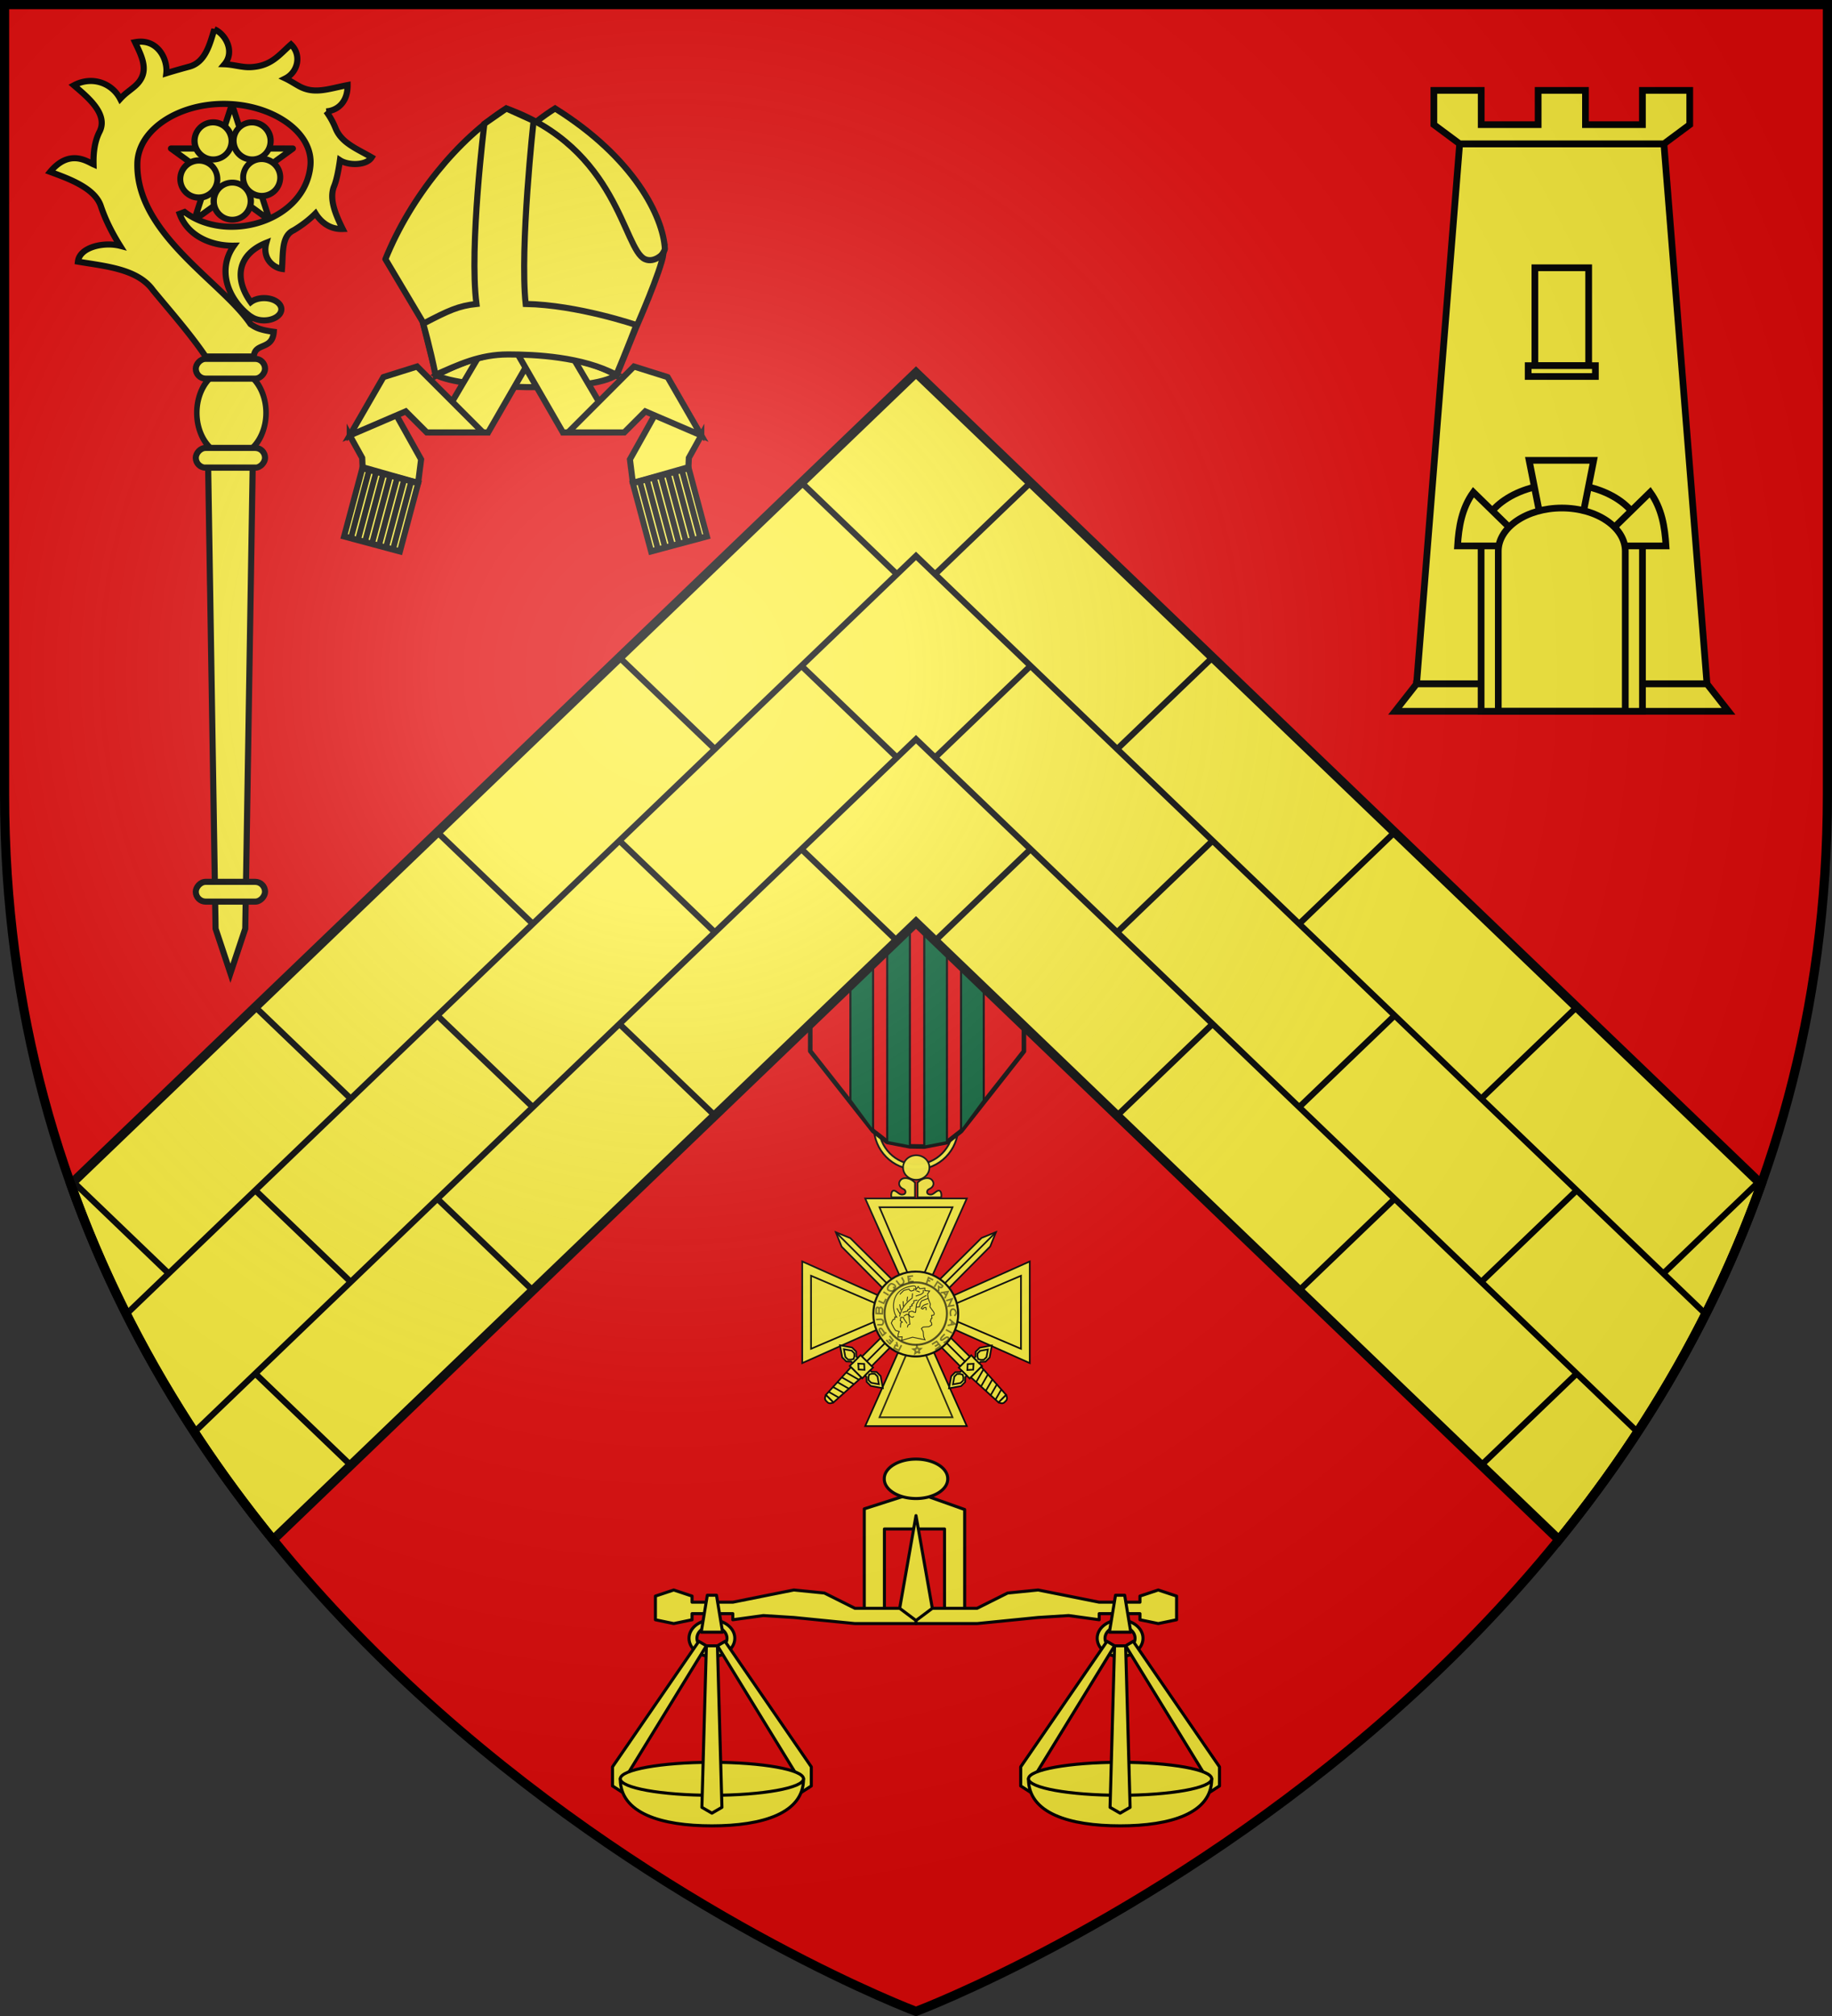 <svg xmlns="http://www.w3.org/2000/svg" xmlns:xlink="http://www.w3.org/1999/xlink" width="600" height="660" version="1.0"><rect width="100%" height="100%" fill="#333333" stroke="none"/><defs><radialGradient id="b" gradientUnits="userSpaceOnUse" cx="-80" cy="-80" r="405"><stop style="stop-color:#fff;stop-opacity:.31" offset="0"/><stop style="stop-color:#fff;stop-opacity:.25" offset=".19"/><stop style="stop-color:#6b6b6b;stop-opacity:.125" offset=".6"/><stop style="stop-color:#000;stop-opacity:.125" offset="1"/></radialGradient><path id="a" d="M-298.5-298.5h597V-40C298.5 246.31 0 358.5 0 358.5S-298.5 246.31-298.5-40v-258.5z"/></defs><g transform="translate(300 300)"><use xlink:href="#a" style="fill:#e20909" width="600" height="660"/><path d="m700 131.615-16.639 37.26h33.278L700 131.615z" style="fill:#fcef3c;fill-opacity:1;stroke:#000;stroke-width:.54;stroke-miterlimit:4;stroke-dasharray:none;stroke-opacity:1" transform="translate(-700 -2)"/><path d="m700 138.005-11.959 27.99h23.918L700 138.005z" style="opacity:.853;fill:#fcef3c;fill-opacity:1;stroke:#000;stroke-width:.54;stroke-miterlimit:4;stroke-dasharray:none;stroke-opacity:1" transform="translate(-700 -2)"/><path d="m700 131.615-37.26 16.638V114.975l37.26 16.64z" style="fill:#fcef3c;fill-opacity:1;stroke:#000;stroke-width:.54;stroke-miterlimit:4;stroke-dasharray:none;stroke-opacity:1" transform="translate(-700 -2)"/><path d="m693.61 131.615-27.99 11.958v-23.918l27.99 11.96zM700 131.615l37.26-16.64V148.254L700 131.615z" style="fill:#fcef3c;fill-opacity:1;stroke:#000;stroke-width:.54;stroke-miterlimit:4;stroke-dasharray:none;stroke-opacity:1" transform="translate(-700 -2)"/><path style="fill:#fcef3c;fill-opacity:1;stroke:#000;stroke-width:.54;stroke-miterlimit:4;stroke-dasharray:none;stroke-opacity:1" d="m706.39 131.615 27.99-11.96v23.918l-27.99-11.958zM700 131.615l-16.639-37.26h33.278L700 131.615z" transform="translate(-700 -2)"/><path style="fill:#fcef3c;fill-opacity:1;stroke:#000;stroke-width:.54;stroke-miterlimit:4;stroke-dasharray:none;stroke-opacity:1" d="m700 125.225-11.959-27.99h23.918L700 125.225z" transform="translate(-700 -2)"/><path style="opacity:1;fill:#fcef3c;fill-opacity:1;stroke:#000;stroke-width:1.5;stroke-miterlimit:4;stroke-dasharray:none;stroke-opacity:1" d="M446.375 325.625v14h16v-14h-16z" transform="rotate(45 39.42 -85.443) scale(.36)"/><path style="opacity:1;fill:#fcef3c;fill-opacity:1;stroke:#000;stroke-width:1.5;stroke-miterlimit:4;stroke-dasharray:none;stroke-opacity:1" d="m621.974 328.286-9.219 6.344 9.22 6.344h5.25l3.28-3.063h1.813v-6.562h-1.813l-3.28-3.063h-5.25z" transform="rotate(45 73.762 -165.886) scale(.36)"/><path style="opacity:1;fill:#fcef3c;fill-opacity:1;stroke:#000;stroke-width:1.5;stroke-miterlimit:4;stroke-dasharray:none;stroke-opacity:1" d="m623.693 330.568-5.875 4.062 5.875 4.063h3.375l2.094-1.97 1.156-2.093-1.156-2.094-2.094-1.968h-3.375z" transform="rotate(45 73.762 -165.886) scale(.36)"/><path style="opacity:1;fill:#fcef3c;fill-opacity:1;stroke:#000;stroke-width:1.5;stroke-miterlimit:4;stroke-dasharray:none;stroke-opacity:1" d="m454.375 329.031-4 3.594 4 3.594 4-3.594-4-3.594z" transform="rotate(45 39.42 -85.443) scale(.36)"/><path d="m658.662 328.286 9.218 6.344-9.218 6.344h-5.25l-3.282-3.063h-1.812v-6.562h1.812l3.282-3.063h5.25z" style="opacity:1;fill:#fcef3c;fill-opacity:1;stroke:#000;stroke-width:1.5;stroke-miterlimit:4;stroke-dasharray:none;stroke-opacity:1" transform="rotate(45 73.762 -165.886) scale(.36)"/><path d="m656.943 330.568 5.875 4.062-5.875 4.063h-3.375l-2.094-1.97-1.156-2.093 1.156-2.094 2.094-1.968h3.375z" style="opacity:1;fill:#fcef3c;fill-opacity:1;stroke:#000;stroke-width:1.5;stroke-miterlimit:4;stroke-dasharray:none;stroke-opacity:1" transform="rotate(45 73.762 -165.886) scale(.36)"/><path style="opacity:1;fill:#fcef3c;fill-opacity:1;stroke:#000;stroke-width:1.5;stroke-miterlimit:4;stroke-dasharray:none;stroke-opacity:1" d="m447.969 339.683 1.656 33.942H459.344l1.969-34h-6.938l-6.406.058zM454.375 159.438l-5.531 13.062-.656 153.156 6.187-.031 6.188.031-.657-153.156-5.531-13.063z" transform="rotate(45 39.42 -85.443) scale(.36)"/><path style="opacity:1;fill:#fcef3c;fill-opacity:1;stroke:#000;stroke-width:1.5;stroke-linejoin:round;stroke-miterlimit:4;stroke-dasharray:none;stroke-opacity:1" d="M449.625 373.625c1.619 3.908 3.256 3.688 4.875 3.688 1.619 0 3.225.22 4.844-3.688H449.625z" transform="rotate(45 39.42 -85.443) scale(.36)"/><path style="opacity:1;fill:none;fill-opacity:1;stroke:#000;stroke-width:1.5;stroke-miterlimit:4;stroke-dasharray:none;stroke-opacity:1" d="M454.375 325.625V159.437" transform="rotate(45 39.42 -85.443) scale(.36)"/><path style="opacity:1;fill:none;fill-opacity:1;stroke:#000;stroke-width:1.5;stroke-miterlimit:4;stroke-dasharray:none;stroke-opacity:1" d="m634.469 348.057 12.256-3.327M634.469 354.057l12.256-3.327M634.469 360.057l12.256-3.327M634.469 366.057l12.256-3.327M635.19 371.906l10.738-2.948" transform="rotate(45 73.762 -165.886) scale(.36)"/><path transform="rotate(-45 124.194 309.558) scale(.36)" d="M446.375 325.625v14h16v-14h-16z" style="opacity:1;fill:#fcef3c;fill-opacity:1;stroke:#000;stroke-width:1.5;stroke-miterlimit:4;stroke-dasharray:none;stroke-opacity:1"/><path d="m621.974 328.286-9.219 6.344 9.22 6.344h5.25l3.28-3.063h1.813v-6.562h-1.813l-3.28-3.063h-5.25z" style="opacity:1;fill:#fcef3c;fill-opacity:1;stroke:#000;stroke-width:1.5;stroke-miterlimit:4;stroke-dasharray:none;stroke-opacity:1" transform="rotate(-45 156.793 390.722) scale(.36)"/><path d="m623.693 330.568-5.875 4.062 5.875 4.063h3.375l2.094-1.97 1.156-2.093-1.156-2.094-2.094-1.968h-3.375z" style="opacity:1;fill:#fcef3c;fill-opacity:1;stroke:#000;stroke-width:1.5;stroke-miterlimit:4;stroke-dasharray:none;stroke-opacity:1" transform="rotate(-45 156.793 390.722) scale(.36)"/><path transform="rotate(-45 124.194 309.558) scale(.36)" d="m454.375 329.031-4 3.594 4 3.594 4-3.594-4-3.594z" style="opacity:1;fill:#fcef3c;fill-opacity:1;stroke:#000;stroke-width:1.5;stroke-miterlimit:4;stroke-dasharray:none;stroke-opacity:1"/><path style="opacity:1;fill:#fcef3c;fill-opacity:1;stroke:#000;stroke-width:1.5;stroke-miterlimit:4;stroke-dasharray:none;stroke-opacity:1" d="m658.662 328.286 9.218 6.344-9.218 6.344h-5.25l-3.282-3.063h-1.812v-6.562h1.812l3.282-3.063h5.25z" transform="rotate(-45 156.793 390.722) scale(.36)"/><path style="opacity:1;fill:#fcef3c;fill-opacity:1;stroke:#000;stroke-width:1.5;stroke-miterlimit:4;stroke-dasharray:none;stroke-opacity:1" d="m656.943 330.568 5.875 4.062-5.875 4.063h-3.375l-2.094-1.97-1.156-2.093 1.156-2.094 2.094-1.968h3.375z" transform="rotate(-45 156.793 390.722) scale(.36)"/><path transform="rotate(-45 124.194 309.558) scale(.36)" d="m447.969 339.683 1.656 33.942H459.344l1.969-34h-6.938l-6.406.058zM454.375 159.438l-5.531 13.062-.656 153.156 6.187-.031 6.188.031-.657-153.156-5.531-13.063z" style="opacity:1;fill:#fcef3c;fill-opacity:1;stroke:#000;stroke-width:1.5;stroke-miterlimit:4;stroke-dasharray:none;stroke-opacity:1"/><path transform="rotate(-45 124.194 309.558) scale(.36)" d="M449.625 373.625c1.619 3.908 3.256 3.688 4.875 3.688 1.619 0 3.225.22 4.844-3.688H449.625z" style="opacity:1;fill:#fcef3c;fill-opacity:1;stroke:#000;stroke-width:1.5;stroke-linejoin:round;stroke-miterlimit:4;stroke-dasharray:none;stroke-opacity:1"/><path transform="rotate(-45 124.194 309.558) scale(.36)" d="M454.375 325.625V159.437" style="opacity:1;fill:#fcef3c;fill-opacity:1;stroke:#000;stroke-width:1.5;stroke-miterlimit:4;stroke-dasharray:none;stroke-opacity:1"/><path d="m634.469 348.057 12.256-3.327M634.469 354.057l12.256-3.327M634.469 360.057l12.256-3.327M634.469 366.057l12.256-3.327M635.19 371.906l10.738-2.948" style="opacity:1;fill:none;fill-opacity:1;stroke:#000;stroke-width:1.5;stroke-miterlimit:4;stroke-dasharray:none;stroke-opacity:1" transform="rotate(-45 156.793 390.722) scale(.36)"/><path d="M699.913 118.29c-7.67 0-13.895 6.224-13.895 13.894s6.224 13.895 13.895 13.895c7.67 0 13.895-6.224 13.895-13.895 0-7.67-6.225-13.895-13.895-13.895z" style="opacity:.99;fill:#fcef3c;fill-opacity:1;stroke:#000;stroke-width:.657;stroke-miterlimit:4;stroke-dasharray:none;stroke-opacity:1;display:inline" transform="translate(-700 -2)"/><path d="M699.913 121.833c5.64 0 10.216 4.576 10.216 10.216s-4.576 10.216-10.216 10.216-10.216-4.576-10.216-10.216 4.576-10.216 10.216-10.216z" style="opacity:.695;fill:#fcef3c;fill-opacity:1;stroke:#000;stroke-width:.657;stroke-miterlimit:4;stroke-dasharray:none;stroke-opacity:1;display:inline" transform="translate(-700 -2)"/><g style="opacity:.517;fill:none;stroke:#000;stroke-width:4.058;stroke-miterlimit:4;stroke-dasharray:none;stroke-opacity:1;display:inline"><g style="fill:none;stroke:#000;stroke-opacity:1"><path d="m333.968 807.948-6.598 13.197-11.73-5.865 2.933-7.332 5.132 1.467-2.2-9.53M303.91 805.75l8.798-10.265-8.798-10.996M302.444 793.286l6.598 6.598M295.846 794.752l9.53 10.264M295.846 775.691l-9.53 8.065-6.598-10.264s-3.666-5.865 0-7.331c3.665-1.466 5.131 1.466 5.131 1.466l7.332 10.264M273.12 756.63h11.73s3.665-2.2 3.665-7.33c0-5.133-5.865-6.599-5.865-6.599l-12.463.733M270.187 728.039l15.395.733.734-10.997s-1.467-5.132-4.4-5.132c-2.932 0-4.398 3.666-4.398 3.666s-1.466-4.399-4.398-3.666c-2.933.733-2.933 4.399-2.933 4.399v10.997zM277.518 717.775v10.264M276.052 696.515l13.196 5.865 5.865-10.997M288.515 673.788l13.196 8.064M305.377 654.727c-5.865 3.666-8.065 12.463-4.4 14.662 3.666 2.2 10.998 3.666 13.197 0 2.2-3.665 7.331-8.797 2.932-12.463-4.398-3.665-9.53-5.131-11.73-2.199zM312.708 662.058l7.331 1.466M320.772 645.197l8.064 10.263s2.933 2.2 7.332-.733c4.398-2.932 3.665-8.064 3.665-8.064l-5.132-9.53M364.76 647.396l-12.464.733-1.466-13.196 12.463-1.466M353.03 641.53l5.131-.732M397.016 652.528l5.132-14.663 11.73 5.865M401.415 645.197l5.132 1.466M416.81 661.325l8.065-13.196 11.73 9.53s2.932 0 0 3.666c-2.933 3.666-8.798-.733-8.798-.733v10.997M432.939 675.987l18.328-2.932-8.064 16.862M440.27 675.254l5.132 5.865M446.868 695.782l14.662-4.4-8.797 18.329 14.662-2.2M467.395 733.904s5.132-4.4 4.4-8.065c-.734-3.665-2.933-8.797-8.065-8.797s-6.598 5.865-6.598 9.53c0 3.666 1.466 8.065 1.466 8.065M454.932 742.701l13.93 11.73-18.328 3.665M460.797 748.566l-.733 7.331M446.135 769.093l15.395 8.065M440.27 802.083s16.862-8.064 11.73-13.196c-5.132-5.131-13.93 8.798-18.328 5.865-4.399-2.932 9.53-14.662 9.53-14.662M419.01 819.678l13.196-9.53-9.53-11.73-11.73 7.331M427.074 805.75l-8.797 5.13" style="fill:none;fill-rule:evenodd;stroke:#000;stroke-width:4.058;stroke-linecap:butt;stroke-linejoin:miter;stroke-miterlimit:4;stroke-dasharray:none;stroke-opacity:1" transform="matrix(.13 0 0 .13 -48.185 35.357)"/></g><path style="fill:none;fill-opacity:1;stroke:#000;stroke-width:.716;stroke-miterlimit:4;stroke-dasharray:none;stroke-opacity:1" d="m342.178 390.078-1.089-.603-.999.742.238-1.221-1.015-.721 1.235-.152.372-1.187.526 1.127 1.244-.013-.91.849.398 1.18z" transform="matrix(.734 0 0 .734 -249.951 -143.301)"/></g><path d="M693.704 133.195c-1.443-1.496-2.765-9.4 5.545-10.237.94.058.711.834.569 1.47l.9-1.233.521.711 1.66-.19v.806l1.563.142-.663.948.19 1.47.71 1.848-.142.9 1.185 1.659c.22.308.406.83-.071 1.09l-.546.047.095.996-.331.142v.426l-.237.285.473.663.048.616-.9.569-1.944.142-.568.474.568.995.19 1.754.426.948-4.075-.854-3.555 1.043.143-1.185-1.375.095.095-1.043.332-.758-1.232-.379-.57-.9-.805-1.517.569-1.137.569-.095v-.758l.663.047z" style="opacity:.853;fill:#fcef3c;fill-opacity:1;stroke:#000;stroke-width:.288;stroke-miterlimit:4;stroke-dasharray:none;stroke-opacity:1" transform="translate(-700 -2)"/><path d="m703.988 127.081-.948.332-1.185.474-.426.711-.284 1.232-1.043.095" style="opacity:.853;fill:none;fill-opacity:1;stroke:#000;stroke-width:.288;stroke-miterlimit:4;stroke-dasharray:none;stroke-opacity:1" transform="translate(-700 -2)"/><path d="m703.372 126.086-1.422.806-1.09.806-.71 1.327-.285 2.606h-.38l-.805-.38-.995.285-.095.853.664.711.663.142.427-.331M703.988 128.788c-1.473.408-1.74.612-2.275 1.516l.569.332" style="opacity:.853;fill:none;fill-opacity:1;stroke:#000;stroke-width:.288;stroke-miterlimit:4;stroke-dasharray:none;stroke-opacity:1" transform="translate(-700 -2)"/><path d="M703.277 129.972c-.346.148-.762-.053-.995.664M703.325 130.92l-.048-.948M697.164 136.56l.237-.806.616-.237-.427-3.128-.758-.047-.806.521" style="opacity:.853;fill:none;fill-opacity:1;stroke:#000;stroke-width:.288;stroke-miterlimit:4;stroke-dasharray:none;stroke-opacity:1" transform="translate(-700 -2)"/><path d="m697.069 135.28-1.09-1.611-.048-.38-.9-.047-.19 1.09.664.522-.474.237-.142 1.516M695.6 131.678l1.658-.473.095-.474.711-.237-.047-.664.758-.379-.19-.332.711-.616v-.663l1.138-.237M694.605 132.958c.758-2.991 2.365-4.604 4.123-5.971l.142-1.564M694.747 132.105l-.996-1.8M695.031 130.92l-.38-1.895M695.837 129.688l-.048-1.706M697.021 128.077l.237-1.564M699.912 126.323l1.801-.616.664-.521.047-.9M700.102 124.617c.284 0 1.137.38 1.137.38M699.438 123.717l-.094.663-.9.284-.475-.19-.237-.473-1.753.474-1.28 1.28" style="opacity:.853;fill:none;fill-opacity:1;stroke:#000;stroke-width:.288;stroke-miterlimit:4;stroke-dasharray:none;stroke-opacity:1" transform="translate(-700 -2)"/><path d="M700.005 56.773c-7.634 0-13.827 6.295-13.827 14.051s6.193 14.051 13.827 14.051c7.633 0 13.837-6.295 13.837-14.051s-6.204-14.051-13.837-14.051zm0 1.687c6.717 0 12.172 5.539 12.172 12.364 0 6.825-5.455 12.364-12.172 12.364-6.718 0-12.162-5.539-12.162-12.364 0-6.825 5.444-12.364 12.162-12.364z" style="fill:#fcef3c;fill-opacity:1;stroke:#000;stroke-width:.584;stroke-miterlimit:4;stroke-dasharray:none;stroke-opacity:1" transform="translate(-700 -2)"/><path transform="matrix(.36 0 0 .36 -166.07 19.398)" d="M473.498 174.523a11.982 11.156 0 1 1-23.964 0 11.982 11.156 0 1 1 23.964 0z" style="opacity:.98;fill:#fcef3c;fill-opacity:1;stroke:#000;stroke-width:1.5;stroke-miterlimit:4;stroke-dasharray:none;stroke-opacity:1"/><path d="M699.67 89.185v4.817h-7.733c-.224-1.407.207-3.009 1.775-1.774 1.203.947 1.554.943 2.282.76.796-.2.734-1.344 0-1.648-1.562-.646-1.98-1.99-1.014-3.042.975-1.065 3.216-.709 4.69.887zM700.522 89.185v4.817h7.733c.224-1.407-.207-3.009-1.775-1.774-1.203.947-1.554.943-2.282.76-.796-.2-.734-1.344 0-1.648 1.562-.646 1.98-1.99 1.014-3.042-.975-1.065-3.216-.709-4.69.887z" style="opacity:.98;fill:#fcef3c;fill-opacity:1;stroke:#000;stroke-width:.54;stroke-miterlimit:4;stroke-dasharray:none;stroke-opacity:1" transform="translate(-700 -2)"/><path style="opacity:1;fill:#e20909;fill-opacity:1;stroke:#000;stroke-width:1.5;stroke-linecap:butt;stroke-linejoin:round;stroke-miterlimit:4;stroke-dasharray:none;stroke-opacity:1" d="M565.363-13.019v59.125l20.583 26.144 4.628 3.6 7.429 1.44 4.7.072 7.429-1.44 4.628-3.6 20.583-26.144v-59.125l-69.98-.072z" transform="translate(-600 -2)"/><path style="fill:#025e32;fill-opacity:1;stroke:#000;stroke-width:.684;stroke-miterlimit:4;stroke-opacity:1" d="M602.703-12.947h7.429v88.869l-7.43 1.44v-90.309zM590.574-13.019h7.429V77.29l-7.43-1.44V-13.02zM578.517-13.019h7.43V72.25l-7.43-10.08V-13.02zM622.189-12.947h-7.43v85.269l7.43-10.08v-75.189z" transform="translate(-600 -2)"/><path style="fill:#fcef3c;stroke:#000;stroke-opacity:1;stroke-width:3" d="M0-178-276.813 87.688c15.989 44.844 39.52 83.506 66.25 116.406L0 2l210.563 202.094c26.73-32.9 50.261-71.562 66.25-116.406L0-178z"/><path d="M258.217 129.83 0-118l-258.483 248.086" style="opacity:1;fill:none;fill-opacity:1;stroke:#000;stroke-width:2;stroke-linecap:butt;stroke-linejoin:miter;stroke-miterlimit:4;stroke-dasharray:none;stroke-opacity:1;display:inline"/><path style="opacity:1;fill:none;fill-opacity:1;stroke:#000;stroke-width:2;stroke-linecap:butt;stroke-linejoin:miter;stroke-miterlimit:4;stroke-dasharray:none;stroke-opacity:1;display:inline" d="M236.205 168.704 0-58l-236.192 226.691"/><path d="m-37.52-142.015 31.271 30.012M-97.133-84.774l31.27 30.013M-156.747-27.532l31.271 30.013M-216.36 29.71l31.27 30.012M-275.974 86.95l31.271 30.014M37.52-142.015 6.249-112.003M97.133-84.774 65.863-54.76M156.747-27.532 125.476 2.48M216.36 29.71l-31.27 30.012M275.974 86.95l-31.271 30.014M37.52-82.015 6.249-52.003M97.133-24.774 65.863 5.24M156.747 32.468 125.476 62.48M216.36 89.71l-31.27 30.012M37.52-22.015 6.249 7.997M97.133 35.226 65.863 65.24M156.747 92.468l-31.271 30.013M216.36 149.71l-31.27 30.012" style="opacity:1;fill:none;fill-opacity:1;stroke:#000;stroke-width:2;stroke-linecap:butt;stroke-linejoin:round;stroke-miterlimit:4;stroke-dasharray:none;stroke-opacity:1"/><path style="fill:none;fill-opacity:1;stroke:#000;stroke-width:2;stroke-linecap:butt;stroke-linejoin:round;stroke-miterlimit:4;stroke-dasharray:none;stroke-opacity:1" d="m-37.52-82.015 31.271 30.012M-97.133-24.774l31.27 30.013M-156.747 32.468l31.271 30.013M-216.36 89.71l31.27 30.012M-37.52-22.015-6.249 7.997M-97.133 35.226l31.27 30.013M-156.747 92.468l31.271 30.013M-216.36 149.71l31.27 30.012"/></g><path d="M178.054-252.898h66.895l14.11 176.789h-95.116l14.111-176.789z" style="fill:#fcef3c;fill-opacity:1;stroke:#000;stroke-width:2.2;stroke-miterlimit:4;stroke-dasharray:none;stroke-opacity:1" transform="translate(300 300)"/><path d="M163.943-76.11h95.117l7.046 8.975H156.898l7.045-8.974z" style="opacity:.99;fill:#fcef3c;fill-opacity:1;stroke:#000;stroke-width:2.2;stroke-miterlimit:4;stroke-dasharray:none;stroke-opacity:1" transform="translate(300 300)"/><path d="M169.609-270.408v11.217l8.454 6.282h66.89l8.455-6.282v-11.217h-15.5v11.217h-18.65v-11.217h-15.5v11.217h-18.649v-11.217h-15.5zM202.694-212.337h17.614v32.038h-17.614z" style="fill:#fcef3c;fill-opacity:1;stroke:#000;stroke-width:2.2;stroke-miterlimit:4;stroke-dasharray:none;stroke-opacity:1" transform="translate(300 300)"/><path style="fill:#fcef3c;fill-opacity:1;stroke:#000;stroke-width:2.2;stroke-miterlimit:4;stroke-dasharray:none;stroke-opacity:1" d="M200.493-180.299h22.018v3.554h-22.018zM211.502-141.592c-14.585 0-26.422 8.041-26.422 17.948v56.509h52.843v-56.509c0-9.907-11.837-17.948-26.421-17.948z" transform="translate(300 300)"/><path d="m200.809-149.285 3.743 18.873h13.651l3.743-18.873H200.81zM192.176-121.272h-14.81c.38-6.242 1.378-12.309 5.176-17.582l12.366 12.087-2.732 5.495zM230.827-121.272h14.81c-.38-6.242-1.378-12.309-5.176-17.582l-12.366 12.087 2.732 5.495z" style="fill:#fcef3c;fill-opacity:1;stroke:#000;stroke-width:2.2;stroke-miterlimit:4;stroke-dasharray:none;stroke-opacity:1" transform="translate(300 300)"/><path d="M211.513-133.683c-11.481 0-20.807 6.335-20.807 14.134v52.357h41.591v-52.357c0-7.8-9.303-14.134-20.784-14.134z" style="fill:#fcef3c;fill-opacity:1;stroke:#000;stroke-width:2.2;stroke-miterlimit:4;stroke-dasharray:none;stroke-opacity:1" transform="translate(300 300)"/><g transform="translate(300 298)"><g style="fill:#fcef3c;stroke:#000;stroke-width:7.901;stroke-opacity:1"><g style="fill:#fcef3c;stroke:#000;stroke-width:7.901;stroke-opacity:1;display:inline"><path d="m300 198.44-18.63 57.344h-60.29l48.776 35.432-18.631 57.343L300 313.127l48.775 35.432-18.63-57.343 48.774-35.432h-60.288l-18.63-57.343z" style="opacity:1;fill:#fcef3c;fill-opacity:1;stroke:#000;stroke-width:7.901;stroke-linecap:butt;stroke-linejoin:round;stroke-miterlimit:4;stroke-dasharray:none;stroke-opacity:1" transform="scale(.253 -.253) rotate(36 -1337.072 -1203.602)"/></g></g><path transform="matrix(.727 -.528 -.496 -.683 -924.886 319.145)" d="M1005.783 63.73a6.763 7.2 0 1 1-13.526 0 6.763 7.2 0 1 1 13.526 0z" style="fill:#fcef3c;fill-opacity:1;stroke:#000;stroke-width:2.297;stroke-linecap:butt;stroke-linejoin:miter;stroke-miterlimit:4;stroke-dasharray:none;stroke-opacity:1"/><path style="fill:#fcef3c;fill-opacity:1;stroke:#000;stroke-width:2.297;stroke-linecap:butt;stroke-linejoin:miter;stroke-miterlimit:4;stroke-dasharray:none;stroke-opacity:1" d="M1005.783 63.73a6.763 7.2 0 1 1-13.526 0 6.763 7.2 0 1 1 13.526 0z" transform="matrix(.727 -.528 -.496 -.683 -912.12 319.147)"/><path transform="matrix(-.278 .854 .802 .261 12.327 -1109.694)" d="M1005.783 63.73a6.763 7.2 0 1 1-13.526 0 6.763 7.2 0 1 1 13.526 0z" style="fill:#fcef3c;fill-opacity:1;stroke:#000;stroke-width:2.297;stroke-linecap:butt;stroke-linejoin:miter;stroke-miterlimit:4;stroke-dasharray:none;stroke-opacity:1"/><path style="fill:#fcef3c;fill-opacity:1;stroke:#000;stroke-width:2.297;stroke-linecap:butt;stroke-linejoin:miter;stroke-miterlimit:4;stroke-dasharray:none;stroke-opacity:1" d="M1005.783 63.73a6.763 7.2 0 1 1-13.526 0 6.763 7.2 0 1 1 13.526 0z" transform="matrix(-.898 0 0 .844 673.186 -285.93)"/><path transform="matrix(-.278 -.854 -.802 .261 93.958 597.142)" d="M1005.783 63.73a6.763 7.2 0 1 1-13.526 0 6.763 7.2 0 1 1 13.526 0z" style="fill:#fcef3c;fill-opacity:1;stroke:#000;stroke-width:2.297;stroke-linecap:butt;stroke-linejoin:miter;stroke-miterlimit:4;stroke-dasharray:none;stroke-opacity:1"/><path d="M-229.8-288.416c3.644 1.537 6.836 7.278 3.326 11.447 2.965.098 5.785 1.096 8.57.956 6.813-.343 9.342-4.069 13.214-7.442 3.548 3.402 2.3 9.045-1.851 11.138 1.613.762 3.062 1.741 4.56 2.556 5.004 2.723 9.532.817 15.82-.38.074 5.512-3.248 8.355-7.01 8.609a25.452 25.452 0 0 1 3.06 5.49c1.928 4.847 6.937 6.704 11.843 9.564-1.696 2.71-7.663 2.742-10.397.926-.342 2.51-1.034 6.518-2.002 8.723-1.499 4.037.449 8.858 2.91 13.795-4.695.181-7.525-2.832-8.91-5.088-2.11 2.116-4.556 3.97-7.213 5.544-4.02 1.834-3.358 7.68-3.772 12.605-2.832-.39-6.555-3.427-5.113-8.555-9.2 3.685-10.8 11.45-5.113 19.44 1.04-.799 2.608-1.316 4.354-1.316 3.13 0 5.67 1.632 5.67 3.645 0 2.012-2.54 3.645-5.67 3.645-1.528 0-2.904-.38-3.924-1.013l-.05.05c-7.677-5.42-11.661-15.42-5.898-23.49-7.212.121-15.08-3.038-17.77-10.428l1.62-.608c14.028 10.585 39.51 3.023 41.21-15.136 1.038-11.1-12.702-20.25-28.35-20.25-15.28 0-28.1 8.639-28.325 19.465-.482 23.138 27.593 38.654 37.057 52.625 1.66 1.14 3.02 1.917 7.62 2.53-.465 6.126-6.207 3.392-6.531 8.075h-15.795c-5.16-7.596-11.362-14.569-17.213-21.667-5.06-7.13-15.992-7.902-24.604-9.391.56-4.84 8.64-6.502 13.824-5.166-1.633-2.605-3.115-5.285-4.382-8.072a53.135 53.135 0 0 1-1.975-5.038c-2.05-5.911-10.625-8.913-16.554-11.112 6.353-7.647 12.144-3.352 14.202-2.451-.089-3.848.346-7.499 1.964-10.682 2.974-5.855-4.029-11.425-8.404-15.188 6.134-3.264 12.589-.582 15.168 4.444 1.707-1.867 2.939-2.547 4.751-4.109 5.127-4.416 2.519-9.4.11-14.452 7.415-1.383 10.764 5.6 10.243 10.16 2.38-.752 5.593-1.646 7.478-2.147 5.391-1.431 6.792-7.524 8.252-12.251z" style="fill:#fcef3c;fill-opacity:1;stroke:#000;stroke-width:2;stroke-linecap:round;stroke-linejoin:miter;stroke-miterlimit:4;stroke-dasharray:none;stroke-opacity:1"/><path transform="matrix(-.807 0 0 .978 565.616 -136.764)" d="M992.76-26.675a14.046 14.901 0 1 1-28.092 0 14.046 14.901 0 1 1 28.092 0z" style="fill:#fcef3c;fill-opacity:1;stroke:#000;stroke-width:2.25;stroke-linecap:butt;stroke-linejoin:miter;stroke-miterlimit:4;stroke-dasharray:none;stroke-opacity:1"/><rect transform="scale(-1 1)" ry="3.24" y="-180.524" x="213.195" height="6.48" width="22.68" style="fill:#fcef3c;fill-opacity:1;stroke:#000;stroke-width:2;stroke-linecap:butt;stroke-linejoin:miter;stroke-miterlimit:4;stroke-dasharray:none;stroke-opacity:1"/><rect transform="scale(-1 1)" style="fill:#fcef3c;fill-opacity:1;stroke:#000;stroke-width:2;stroke-linecap:butt;stroke-linejoin:miter;stroke-miterlimit:4;stroke-dasharray:none;stroke-opacity:1" width="22.68" height="6.48" x="213.195" y="-151.364" ry="3.24"/><path d="m-219.675 6.036 2.43-150.92h-14.58l2.43 150.92 4.86 14.58 4.86-14.58z" style="fill:#fcef3c;fill-opacity:1;stroke:#000;stroke-width:2;stroke-linecap:butt;stroke-linejoin:miter;stroke-miterlimit:4;stroke-dasharray:none;stroke-opacity:1"/><rect transform="scale(-1 1)" ry="3.24" y="-9.304" x="213.195" height="6.48" width="22.68" style="fill:#fcef3c;fill-opacity:1;stroke:#000;stroke-width:2;stroke-linecap:butt;stroke-linejoin:miter;stroke-miterlimit:4;stroke-dasharray:none;stroke-opacity:1"/></g><path d="m-149.284-185.306 20.814-17.85 38.415 17.85c-7.726 6.02-51.249 4.777-59.229 0z" style="fill:#fcef3c;fill-opacity:1;stroke:#000;stroke-width:2;stroke-miterlimit:4;stroke-dasharray:none;stroke-opacity:1" transform="translate(292 308)"/><g style="stroke-width:2.041"><g style="fill:#fcef3c;fill-opacity:1;stroke:#000;stroke-width:1.018;stroke-miterlimit:4;stroke-dasharray:none;stroke-opacity:1" transform="matrix(1.964 0 0 1.964 79.269 26.303)"><a style="fill:#fcef3c;fill-opacity:1;stroke:#000;stroke-width:1.018;stroke-miterlimit:4;stroke-dasharray:none;stroke-opacity:1" transform="translate(0 .746)"><path style="fill:#fcef3c;fill-opacity:1;fill-rule:evenodd;stroke:#000;stroke-width:1.018;stroke-linecap:butt;stroke-linejoin:miter;stroke-miterlimit:4;stroke-dasharray:none;stroke-opacity:1" d="m17.962 58.446 2.075 3.746.069 1.548s9.232 2.64 9.263 2.609l.492-3.908-4.863-8.694-7.036 4.7z"/></a><path style="fill:#fcef3c;fill-opacity:1;fill-rule:evenodd;stroke:#000;stroke-width:1.018;stroke-linecap:butt;stroke-linejoin:miter;stroke-miterlimit:4;stroke-dasharray:none;stroke-opacity:1" d="M32.016 58.695h9.02l8.547-14.803-8.724-.21-8.843 15.013z"/><path style="fill:#fcef3c;fill-opacity:1;fill-rule:evenodd;stroke:#000;stroke-width:1.018;stroke-linecap:butt;stroke-linejoin:miter;stroke-miterlimit:4;stroke-dasharray:none;stroke-opacity:1" d="m23.578 49.466-5.616 9.726 9.336-4.01 3.513 3.513h9.37L29.189 47.703l-5.61 1.763z"/></g><g style="fill:#fcef3c;fill-opacity:1;stroke-width:1.033;stroke-miterlimit:4;stroke-dasharray:none"><path style="fill:#fcef3c;fill-opacity:1;stroke:#000;stroke-width:1.033;stroke-miterlimit:4;stroke-dasharray:none;stroke-opacity:1" d="M200.017 83.936h9.924v11.783h-9.924z" transform="matrix(1.842 .494 -.508 1.897 -207.105 -104.78)"/><g style="fill:#fcef3c;fill-opacity:1;stroke-width:1.066;stroke-miterlimit:4;stroke-dasharray:none"><path style="fill:#fcef3c;fill-opacity:1;fill-rule:evenodd;stroke:#000;stroke-width:1.066;stroke-linecap:butt;stroke-linejoin:miter;stroke-miterlimit:4;stroke-dasharray:none;stroke-opacity:1" d="M209.225 99.968V88.093M210.552 99.968V88.093M211.878 99.968V88.093M213.204 99.968V88.093M214.53 99.968V88.093M215.857 99.968V88.093M217.184 99.968V88.093" transform="matrix(1.731 .464 -.508 1.897 -196.471 -110.477)"/></g></g></g><g style="stroke-width:2.041"><g transform="matrix(-1.964 0 0 1.964 264.954 26.303)" style="fill:#fcef3c;fill-opacity:1;stroke:#000;stroke-width:1.018;stroke-miterlimit:4;stroke-dasharray:none;stroke-opacity:1"><a transform="translate(0 .746)" style="fill:#fcef3c;fill-opacity:1;stroke:#000;stroke-width:1.018;stroke-miterlimit:4;stroke-dasharray:none;stroke-opacity:1"><path d="m17.962 58.446 2.075 3.746.069 1.548s9.232 2.64 9.263 2.609l.492-3.908-4.863-8.694-7.036 4.7z" style="fill:#fcef3c;fill-opacity:1;fill-rule:evenodd;stroke:#000;stroke-width:1.018;stroke-linecap:butt;stroke-linejoin:miter;stroke-miterlimit:4;stroke-dasharray:none;stroke-opacity:1"/></a><path d="M32.016 58.695h9.02l8.547-14.803-8.724-.21-8.843 15.013z" style="fill:#fcef3c;fill-opacity:1;fill-rule:evenodd;stroke:#000;stroke-width:1.018;stroke-linecap:butt;stroke-linejoin:miter;stroke-miterlimit:4;stroke-dasharray:none;stroke-opacity:1"/><path d="m23.578 49.466-5.616 9.726 9.336-4.01 3.513 3.513h9.37L29.189 47.703l-5.61 1.763z" style="fill:#fcef3c;fill-opacity:1;fill-rule:evenodd;stroke:#000;stroke-width:1.018;stroke-linecap:butt;stroke-linejoin:miter;stroke-miterlimit:4;stroke-dasharray:none;stroke-opacity:1"/></g><g style="fill:#fcef3c;fill-opacity:1;stroke-width:1.033;stroke-miterlimit:4;stroke-dasharray:none"><path style="fill:#fcef3c;fill-opacity:1;stroke:#000;stroke-width:1.033;stroke-miterlimit:4;stroke-dasharray:none;stroke-opacity:1" d="M200.017 83.936h9.924v11.783h-9.924z" transform="matrix(-1.842 .494 .508 1.897 551.328 -104.78)"/><g style="fill:#fcef3c;fill-opacity:1;stroke-width:1.066;stroke-miterlimit:4;stroke-dasharray:none"><path d="M209.225 99.968V88.093M210.552 99.968V88.093M211.878 99.968V88.093M213.204 99.968V88.093M214.53 99.968V88.093M215.857 99.968V88.093M217.184 99.968V88.093" style="fill:#fcef3c;fill-opacity:1;fill-rule:evenodd;stroke:#000;stroke-width:1.066;stroke-linecap:butt;stroke-linejoin:miter;stroke-miterlimit:4;stroke-dasharray:none;stroke-opacity:1" transform="matrix(-1.731 .464 .508 1.897 540.694 -110.477)"/></g></g></g><g style="stroke-width:2.041"><g style="fill:#fcef3c;stroke:#000;stroke-width:1.018;stroke-miterlimit:4;stroke-dasharray:none;stroke-opacity:1"><path d="M33.762 31.418C37.99 20.973 45.949 11.335 53.907 6.3 67.11 14.535 71.952 24.417 72.22 29.727c-.322 1.838-11.718 13.356-19.68 12.883l-12.56-.746-6.217-10.446z" style="fill:#fcef3c;fill-opacity:1;fill-rule:evenodd;stroke:#000;stroke-width:1.018;stroke-linecap:butt;stroke-linejoin:miter;stroke-miterlimit:4;stroke-dasharray:none;stroke-opacity:1" transform="matrix(1.964 0 0 1.964 75.916 23.128)"/><path d="M25.617 31.418C29.845 20.973 37.804 11.335 45.762 6.3c18.653 6.653 19.521 23.503 23.13 25.12 1.605.718 3.109-.995 3.109-.995-.373 2.86-4.601 12.435-4.601 12.435l-3.234 7.959s-5.469-3.822-18.03-3.731c-5.472.04-12.063 3.73-12.063 3.73l-2.238-8.953-6.218-10.446z" style="fill:#fcef3c;fill-opacity:1;fill-rule:evenodd;stroke:#000;stroke-width:1.018;stroke-linecap:butt;stroke-linejoin:miter;stroke-miterlimit:4;stroke-dasharray:none;stroke-opacity:1" transform="matrix(1.964 0 0 1.964 75.916 23.128)"/></g><path d="M794.409-142.921s2.305 7.974 4.112 17.07c7.756-3.427 14.75-6.806 24.258-6.806 9.01 0 24.825.743 36.173 6.806 2.626-6.148 6.698-16.624 6.698-16.624s-19.672-6.733-37.003-7.05c-2-18.995 2.644-61.179 2.644-61.179l-9.096-4.112-7.352 5.109s-5.111 41.018-2.643 60.182c-5.99.661-9.194 2.118-17.791 6.604z" style="fill:#fcef3c;fill-opacity:1;fill-rule:evenodd;stroke:#000;stroke-width:2.041;stroke-linecap:butt;stroke-linejoin:miter;stroke-miterlimit:4;stroke-dasharray:none;stroke-opacity:1" transform="translate(-639.914 246.04) scale(.98)"/></g><path d="m0 194.531-16.938 5.438v34.375h6.594v-27.781H9.344v27.968h6.594v-34.344L0 194.531z" style="fill:#fcef3c;fill-opacity:1;stroke:#000;stroke-width:1;stroke-linecap:butt;stroke-linejoin:round;stroke-miterlimit:4;stroke-opacity:1" transform="translate(300 294)"/><path style="opacity:1;fill:#fcef3c;fill-opacity:1;stroke:#000;stroke-width:1;stroke-linecap:butt;stroke-linejoin:round;stroke-miterlimit:4;stroke-dasharray:none;stroke-opacity:1" d="M-463.688 524.344c-4.14 0-7.5 2.688-7.5 6s3.36 6 7.5 6c4.14 0 7.5-2.688 7.5-6s-3.36-6-7.5-6zm0 2.062c2.717 0 4.938 1.765 4.938 3.938s-2.221 3.937-4.938 3.937c-2.716 0-4.906-1.764-4.906-3.937s2.19-3.938 4.906-3.938z" transform="translate(696.844 6)"/><path style="opacity:1;fill:#fcef3c;fill-opacity:1;stroke:#000;stroke-width:1;stroke-linecap:butt;stroke-linejoin:round;stroke-miterlimit:4;stroke-dasharray:none;stroke-opacity:1" d="m-490.868 582.148-5.375-3.468v-6.242l28.263-41.093 2.48 1.467-25.714 41.88.346 7.456z" transform="translate(696.844 6)"/><path d="m-736.507 282.148 5.375-3.468v-6.242l-28.263-41.093-2.48 1.468 25.714 41.879-.346 7.456z" style="opacity:1;fill:#fcef3c;fill-opacity:1;stroke:#000;stroke-width:1;stroke-linecap:butt;stroke-linejoin:round;stroke-miterlimit:4;stroke-dasharray:none;stroke-opacity:1" transform="translate(996.844 306)"/><path style="opacity:1;fill:#fcef3c;fill-opacity:1;stroke:#000;stroke-width:1;stroke-linecap:butt;stroke-linejoin:round;stroke-miterlimit:4;stroke-dasharray:none;stroke-opacity:1" d="M-493.688 576.344c-.086 11.296 13.44 15.406 30 15.406 16.56 0 30.087-4.11 30-15.406h-60z" transform="translate(696.844 6)"/><path d="M-763.688 270.944c-16.56 0-30 2.419-30 5.4 0 2.98 13.44 5.4 30 5.4 16.56 0 30-2.42 30-5.4 0-2.981-13.44-5.4-30-5.4z" style="opacity:1;fill:#fcef3c;fill-opacity:1;stroke:#000;stroke-width:1;stroke-linecap:butt;stroke-linejoin:round;stroke-miterlimit:4;stroke-dasharray:none;stroke-opacity:1" transform="translate(996.844 306)"/><path style="opacity:1;fill:#fcef3c;fill-opacity:1;stroke:#000;stroke-width:1;stroke-linecap:butt;stroke-linejoin:round;stroke-miterlimit:4;stroke-dasharray:none;stroke-opacity:1" d="m-465.5 532.813-1.469 52.875 3.281 1.906 3.282-1.907-1.469-52.875h-3.625z" transform="translate(696.844 6)"/><path style="fill:#fcef3c;fill-opacity:1;stroke:#000;stroke-width:1;stroke-linecap:butt;stroke-linejoin:round;stroke-miterlimit:4;stroke-opacity:1" d="m-476.188 514.531-6 2v7.75l6 1.25 6-1.25v-2h13.344v2l10-1.375 10 .625 20 2h20v-5h-20l-10-5-10-1-20 4h-13.344v-2l-6-2z" transform="translate(696.844 6)"/><path style="opacity:1;fill:#fcef3c;fill-opacity:1;stroke:#000;stroke-width:1;stroke-linecap:butt;stroke-linejoin:round;stroke-miterlimit:4;stroke-dasharray:none;stroke-opacity:1" d="m-465.188 516.25-2 12.094h7l-2-12.094h-3z" transform="translate(696.844 6)"/><path transform="matrix(-1 0 0 1 -96.844 6)" d="M-463.688 524.344c-4.14 0-7.5 2.688-7.5 6s3.36 6 7.5 6c4.14 0 7.5-2.688 7.5-6s-3.36-6-7.5-6zm0 2.062c2.717 0 4.938 1.765 4.938 3.938s-2.221 3.937-4.938 3.937c-2.716 0-4.906-1.764-4.906-3.937s2.19-3.938 4.906-3.938z" style="opacity:1;fill:#fcef3c;fill-opacity:1;stroke:#000;stroke-width:1;stroke-linecap:butt;stroke-linejoin:round;stroke-miterlimit:4;stroke-dasharray:none;stroke-opacity:1"/><path transform="matrix(-1 0 0 1 -96.844 6)" d="m-490.868 582.148-5.375-3.468v-6.242l28.263-41.093 2.48 1.467-25.714 41.88.346 7.456z" style="opacity:1;fill:#fcef3c;fill-opacity:1;stroke:#000;stroke-width:1;stroke-linecap:butt;stroke-linejoin:round;stroke-miterlimit:4;stroke-dasharray:none;stroke-opacity:1"/><path style="opacity:1;fill:#fcef3c;fill-opacity:1;stroke:#000;stroke-width:1;stroke-linecap:butt;stroke-linejoin:round;stroke-miterlimit:4;stroke-dasharray:none;stroke-opacity:1" d="m-736.507 282.148 5.375-3.468v-6.242l-28.263-41.093-2.48 1.468 25.714 41.879-.346 7.456z" transform="matrix(-1 0 0 1 -396.844 306)"/><path transform="matrix(-1 0 0 1 -96.844 6)" d="M-493.688 576.344c-.086 11.296 13.44 15.406 30 15.406 16.56 0 30.087-4.11 30-15.406h-60z" style="opacity:1;fill:#fcef3c;fill-opacity:1;stroke:#000;stroke-width:1;stroke-linecap:butt;stroke-linejoin:round;stroke-miterlimit:4;stroke-dasharray:none;stroke-opacity:1"/><path style="opacity:1;fill:#fcef3c;fill-opacity:1;stroke:#000;stroke-width:1;stroke-linecap:butt;stroke-linejoin:round;stroke-miterlimit:4;stroke-dasharray:none;stroke-opacity:1" d="M-763.688 270.944c-16.56 0-30 2.419-30 5.4 0 2.98 13.44 5.4 30 5.4 16.56 0 30-2.42 30-5.4 0-2.981-13.44-5.4-30-5.4z" transform="matrix(-1 0 0 1 -396.844 306)"/><path transform="matrix(-1 0 0 1 -96.844 6)" d="m-465.5 532.813-1.469 52.875 3.281 1.906 3.282-1.907-1.469-52.875h-3.625z" style="opacity:1;fill:#fcef3c;fill-opacity:1;stroke:#000;stroke-width:1;stroke-linecap:butt;stroke-linejoin:round;stroke-miterlimit:4;stroke-dasharray:none;stroke-opacity:1"/><path transform="matrix(-1 0 0 1 -96.844 6)" d="m-476.188 514.531-6 2v7.75l6 1.25 6-1.25v-2h13.344v2l10-1.375 10 .625 20 2h20v-5h-20l-10-5-10-1-20 4h-13.344v-2l-6-2z" style="fill:#fcef3c;fill-opacity:1;stroke:#000;stroke-width:1;stroke-linecap:butt;stroke-linejoin:round;stroke-miterlimit:4;stroke-opacity:1"/><path transform="matrix(-1 0 0 1 -96.844 6)" d="m-465.188 516.25-2 12.094h7l-2-12.094h-3z" style="opacity:1;fill:#fcef3c;fill-opacity:1;stroke:#000;stroke-width:1;stroke-linecap:butt;stroke-linejoin:round;stroke-miterlimit:4;stroke-dasharray:none;stroke-opacity:1"/><path d="m0 236.531-5.344-4L0 202.187l5.344 30.344-5.344 4z" style="opacity:1;fill:#fcef3c;fill-opacity:1;stroke:#000;stroke-width:1;stroke-linecap:butt;stroke-linejoin:round;stroke-miterlimit:4;stroke-dasharray:none;stroke-opacity:1" transform="translate(300 294)"/><path transform="translate(698.187 10.944)" d="M-387.797 473.194a10.39 6.393 0 1 1-20.779 0 10.39 6.393 0 1 1 20.779 0z" style="opacity:1;fill:#fcef3c;fill-opacity:1;stroke:#000;stroke-width:1;stroke-linecap:butt;stroke-linejoin:round;stroke-miterlimit:4;stroke-dasharray:none;stroke-opacity:1"/><use xlink:href="#a" style="fill:url(#b)" width="600" height="660" transform="translate(300 300)"/><use xlink:href="#a" style="fill:none;stroke:#000;stroke-width:3" width="600" height="660" transform="translate(300 300)"/></svg>